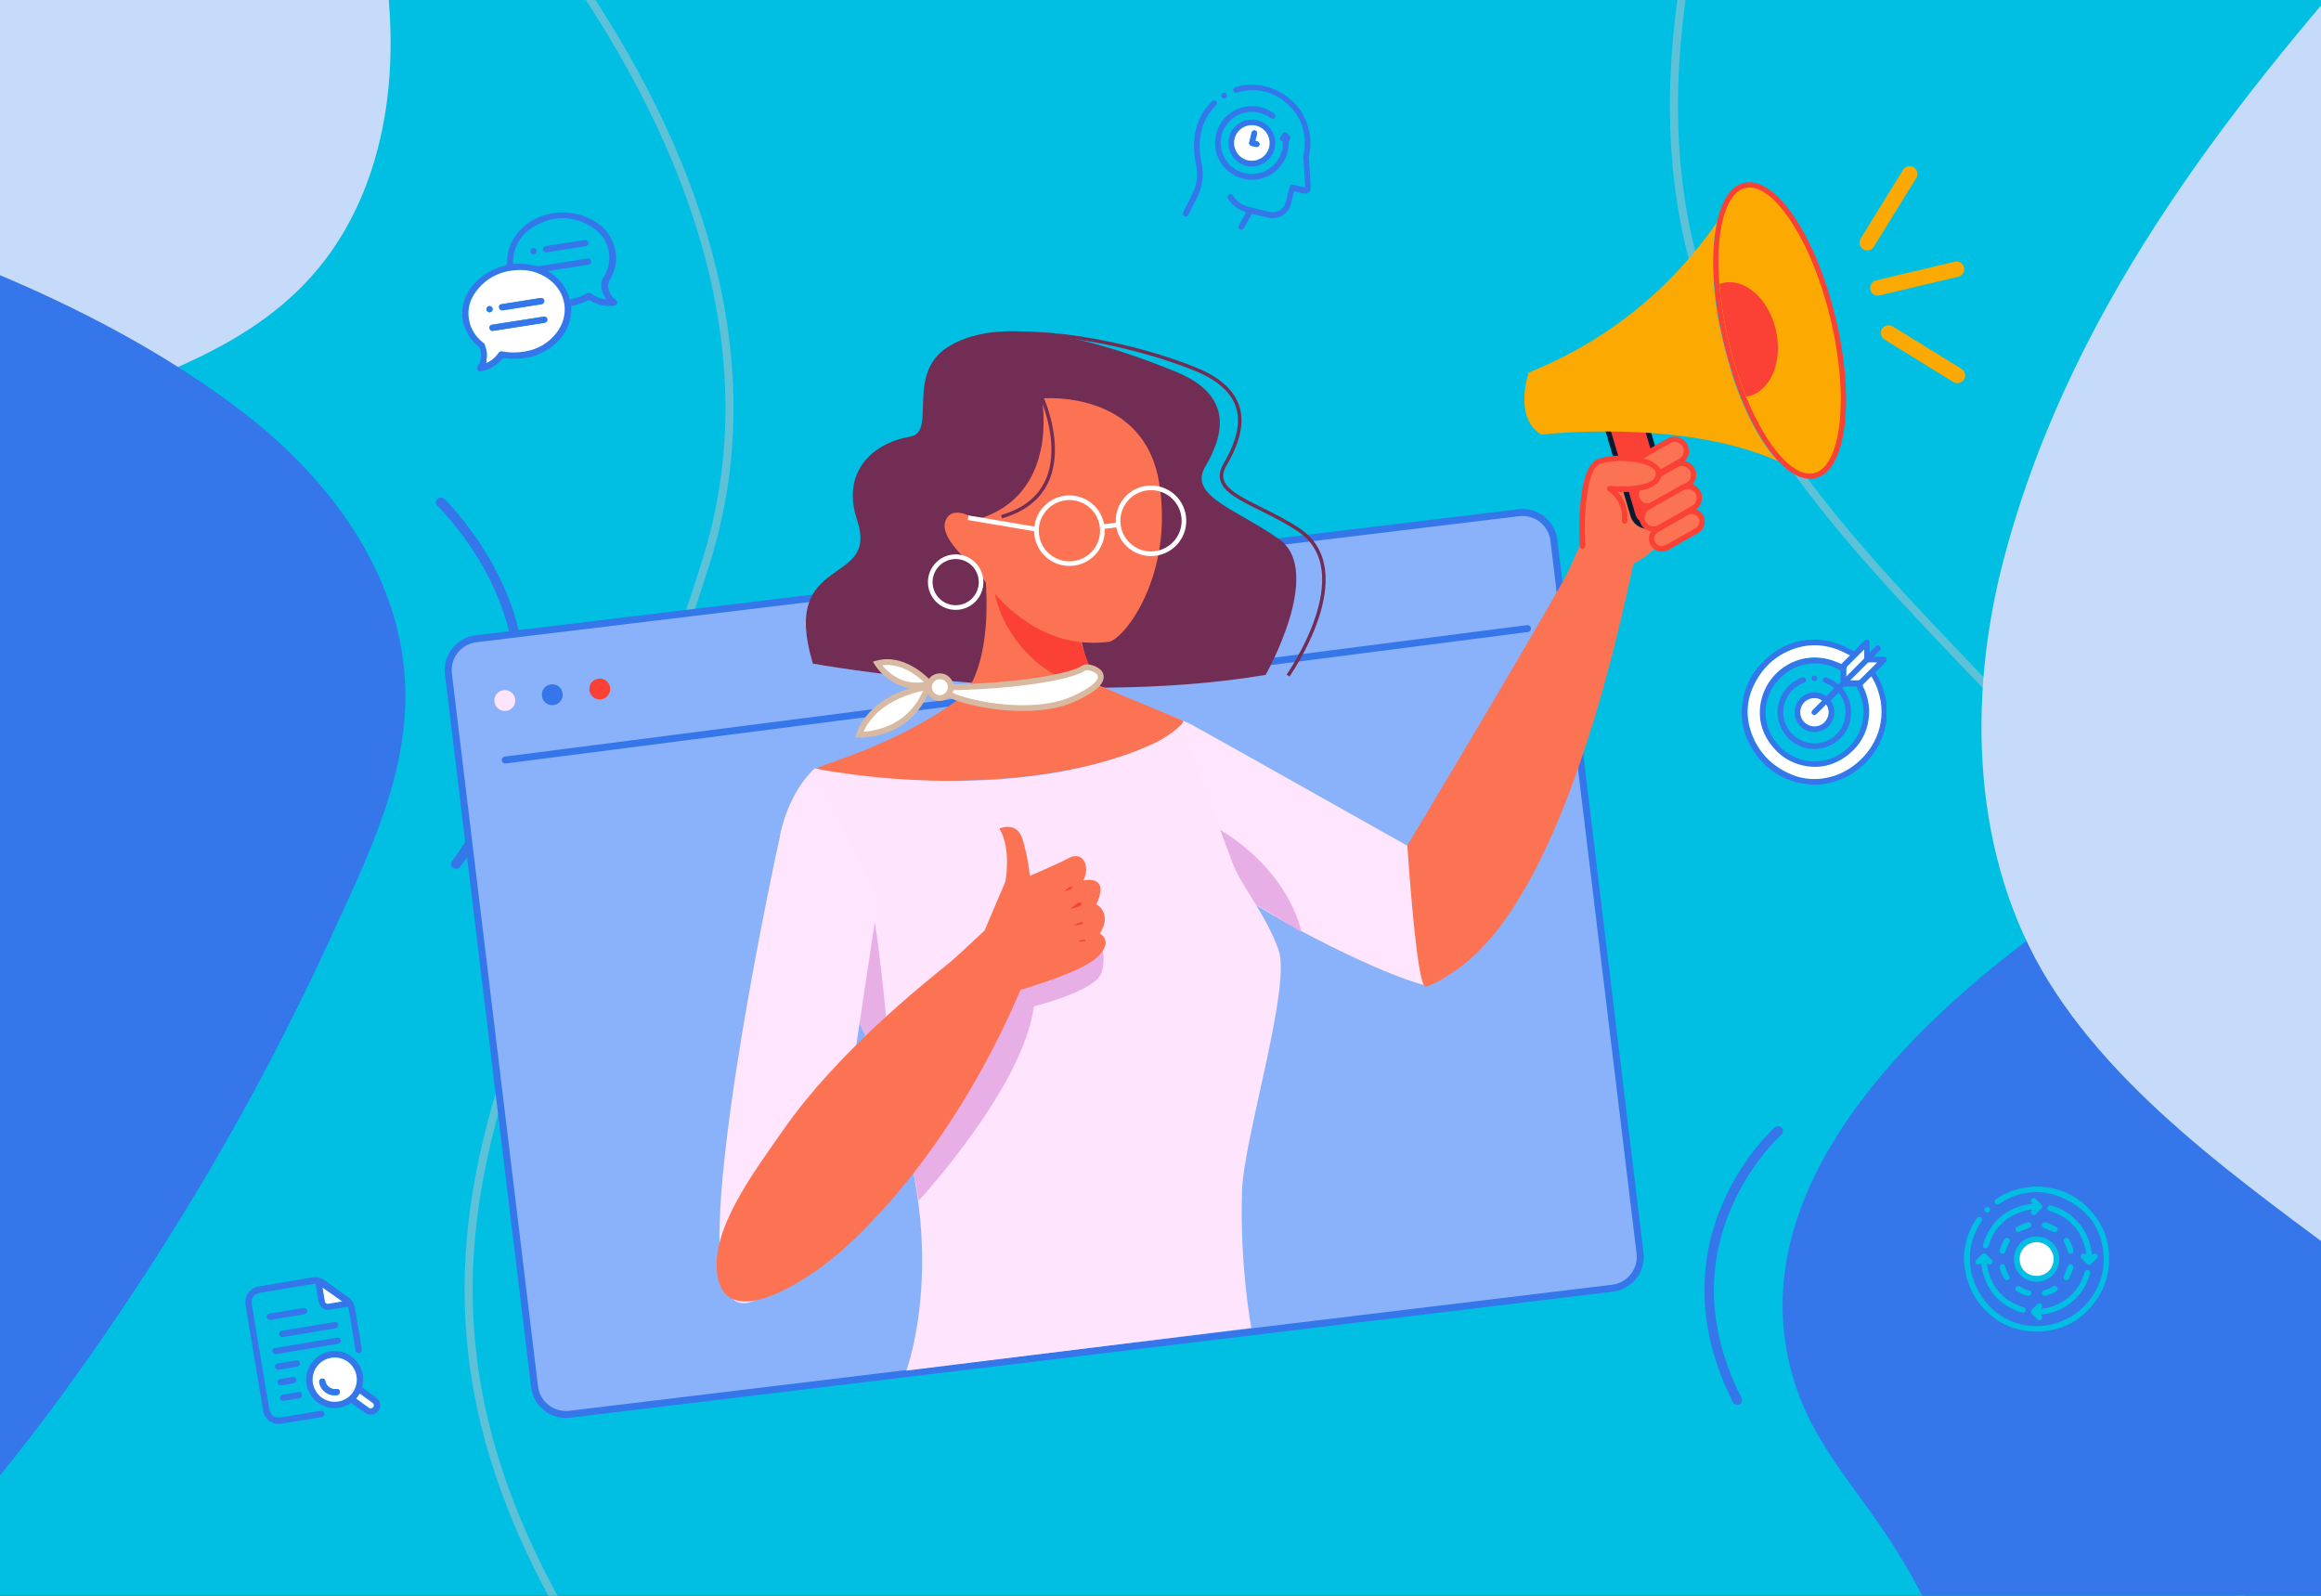 <svg version="1.1" id="Layer_1" xmlns="http://www.w3.org/2000/svg" xmlns:xlink="http://www.w3.org/1999/xlink" x="0" y="0" viewBox="0 0 2000 1375" style="enable-background:new 0 0 2000 1375" xml:space="preserve"><rect x="0" y="0" width="2000" height="1375" fill="#333333" stroke="none"/><style>.st1{fill:#00bfe2}.st2{fill:none;stroke:#5dc1d8;stroke-width:7;stroke-miterlimit:10}.st3{fill:#3576eb}.st4{fill:#c6dafa}.st7{fill:#fee4fd}.st8{fill:#fb4136}.st9{fill:#ffe5fd}.st10{fill:#fc7353}.st11{fill:#e8afe7}.st13,.st14,.st15{fill:none;stroke:#722d54;stroke-width:3;stroke-miterlimit:10}.st14,.st15{stroke:#fff;stroke-width:4}.st15{fill:#fff;stroke:#d8baa3;stroke-width:5;stroke-linecap:round}.st16{fill:#fcaa02}.st19{fill:#fff}</style><defs><path id="SVGID_1_" d="M0 0h2000v1375H0z"/></defs><clipPath id="SVGID_00000090990148419202723940000002312504967604509591_"><use xlink:href="#SVGID_1_" style="overflow:visible"/></clipPath><g style="clip-path:url(#SVGID_00000090990148419202723940000002312504967604509591_)"><path class="st1" d="M-19.6-38.5h2040.5v1452.3H-19.6z"/><path class="st2" d="M272.5-267.2s453.4 367.7 337 747.6S254.1 1071.7 536 1470M1829.9 1606.3s297.1-502.5 55.7-818.1-539-430.6-413.4-902.1"/><path class="st3" d="M1498.9 1210.1c-2.1 1-4.6.2-5.6-1.8-16.3-32.3-24.6-64.8-24.6-96.7 0-25.6 5.3-50.7 15.7-74.8 17.7-41 43.9-64.4 45-65.3 1.7-1.5 4.3-1.4 5.9.4 1.5 1.7 1.4 4.3-.4 5.9-.3.3-26.1 23.4-43 62.7-22.7 52.6-19.7 107.8 8.8 164.2 1.1 1.9.2 4.4-1.8 5.4zM390.9 748.1c-.2-.1-.5-.3-.7-.4-1.8-1.4-2-4.1-.6-5.8.5-.6 48.6-60.7 53.7-148.7 2.7-45.7-15.5-86.1-31.2-111.8-17.1-28-34.9-45.3-35.1-45.5-1.7-1.6-1.7-4.2-.1-5.9 1.6-1.7 4.2-1.7 5.9-.1.8.7 18.8 18.2 36.4 47.2 16.3 26.8 35.2 68.8 32.4 116.7-2.8 47.5-17.7 86.6-29.7 111.1-13.1 26.6-25.3 41.8-25.8 42.4-1.3 1.4-3.5 1.7-5.2.8z"/><path class="st3" d="M1721.4 1518.5c-10.9-11.6-19.6-26.2-25.4-45.7-16.6-55.6-41.9-108.6-74.6-156.4-24.9-36.4-54.5-70.6-70.3-111.8-71.1-185.1 125.4-352.4 260.7-439.5 343.5-221.2 506-219.1 506-219.1l-100.2 1209.7c-75.9-34.8-151.8-69.7-227.7-104.5-56-25.7-112-51.4-168.1-77.1-38.8-17.9-75.3-28.8-100.4-55.6z"/><path class="st4" d="M1871.1 173.3c-63 93.9-114.2 194.6-144 306.7-32.4 121.8-28.2 258.6 38.2 365.8 67.4 108.8 189.5 188.1 289.6 264.7 5.7 4.4 108.4 68.6 108 72.7l124.2-1498.9c-137.1 159.4-297.4 312.2-416 489zM44.9-653.8c-2.2 3.8 34.2 50.3 37 54.6 31.1 47.6 60.4 96.4 88 146.2 72 130.1 140.3 275.4 161.8 423.9 10.8 74.3 5 153.1-30.1 219.4-49.8 94-141.3 124.8-234.6 160-102.6 38.7-208 70-315.1 93.3-113 24.6-230.1 43.2-346.1 43.5h-6.2c-.1-.2 645.3-1140.9 645.3-1140.9z"/><path class="st3" d="M-436.9 110c1.2 4.3 59.7 11.8 64.6 12.8 55.6 12 110.8 26.1 165.4 42.2 142.6 41.9 293.4 97.2 413 187.7C266 398.1 317.3 458.1 339 530c30.7 101.9-12.8 188.1-54.4 278.7-45.8 99.6-98.8 196-158.6 287.8-63.2 97-133.4 192.5-215.7 274.3-1.5 1.5-2.9 2.9-4.4 4.3 0 0-342.8-1265-342.8-1265.1z"/><path d="m1389.4 1110-898.5 108.6c-14.9 1.8-28.5-8.8-30.3-23.8l-74.2-614.1c-1.8-14.9 8.8-28.5 23.8-30.3l898.5-108.6c14.9-1.8 28.5 8.8 30.3 23.8l74.2 614.1c1.8 14.9-8.8 28.5-23.8 30.3z" style="fill:#8ab2fb;stroke:#3576eb;stroke-width:6;stroke-miterlimit:10"/><path style="fill:none;stroke:#3576eb;stroke-width:6;stroke-linecap:round;stroke-miterlimit:10" d="m435.4 654.9 880.8-113.3"/><circle class="st7" cx="435" cy="603.6" r="9"/><circle class="st3" cx="475.9" cy="598.6" r="9"/><circle class="st8" cx="516.8" cy="593.7" r="9"/><path class="st9" d="M1213.7 729.3s-173.9-97.9-186.2-104.5c-11.4-6.1-48.1-19-48.1-19s38.7 127.2 78.1 157.2c39.3 30 137 78.8 172.6 86.4l-16.4-120.1z"/><path class="st10" d="M1212.7 728.5s144.4-240.8 146.2-251c1.8-10.1 54.4-9.6 50 2.9-4.4 12.4-52.7 287.7-155 356 0 0-17.7 12.7-25.5 13.6-7.8 1-15.7-121.5-15.7-121.5z"/><path class="st11" d="M1121.4 803.1s-9.9-59.4-87.1-97.5l17.4 55.3 69.7 42.2z"/><g id="HAIR_00000170266450506886989770000011726012604758049165_"><path d="M738.6 448.3c-15-45.1 18-67.7 45.5-72 23.8-3.7-4.5-53.8 32.8-77.4 50.6-31.9 143.9 0 196.3 21.4s39.7 57.3 25.1 82.3 29.3 37.1 64.2 62.2c38.6 27.8-11.9 116.7-11.9 116.7-174.2 29.6-390.1-9.7-390.1-9.7-29.3-96 57.5-65.4 38.1-123.5z" style="fill:#722d54"/><path class="st13" d="M833.7 293.7c51.3-17.2 144.3 3.1 196.7 24.5 52.3 21.4 39.7 57.3 25.1 82.3-14.6 25.1 27.6 32.2 63.4 55.9 54.1 35.9-9 125.7-9 125.7"/></g><g id="NECK_00000148620964700011582580000017134050803022196908_"><path class="st10" d="M924.8 502.4c4.8 63.7 20 87.2 20 87.2s28.6 12.5 64.3 27c5.2 2.1 7.1 3 10.4 4.5.6.3-.3 2.4-4.7 6.2-21.6 18.8-61.1 30.3-101.3 37.4-70.6 12.6-154.3 8.9-212.8-.2-3-.5 10.4-5.7 20.5-9.2 75.7-26.3 110.9-57.8 110.9-57.8 30.1-44.1 13.4-128.9 13.4-128.9l79.3 33.8z"/><path class="st8" d="M929.9 544.5c1 15.1 11.7 32.7 15.5 47.3-40-.4-80.7-39-88.6-82.3l73.1 35z"/></g><path id="HEAD-2_00000015331716133664510420000004276287308255416478_" class="st10" d="M814.6 449.1c5.7-15.8 26.7-1.3 26.7-1.3 72.8-20.8 56.4-104.5 56.4-104.5s87.5-8.3 101 72-30.4 136.2-43.5 137.8c-74.5 9-113.5-63.1-113.5-63.1s-32.8-25.1-27.1-40.9z"/><path id="HAIR-2" class="st13" d="M863 445.2c72.8-20.8 34.4-103.4 34.4-103.4"/><circle id="EARRING" class="st14" cx="823.5" cy="501.6" r="21.9"/><g id="SCARF"><path class="st15" d="M934.3 575.4c3.6-2.7 35.3 6.8-9.4 26.9-33.9 15.3-89.2 5-106.5-3.8-1.1-.6 1-6.2 2.3-6.3 52.9-.9 102.1-8.6 113.6-16.8zM756 571.6c24.4-6.5 45 17.5 45 17.5-29.5 8.1-45-17.5-45-17.5zM740.3 633c13.2-35.6 59.1-41 59.1-41-15.8 43.2-59.1 41-59.1 41z"/><circle class="st15" cx="809.9" cy="592.1" r="9.4"/></g><g id="GLASSES_00000038405887506182305820000016912050585444384691_"><circle transform="rotate(-6.892 991.357 448.64)" class="st14" cx="991.8" cy="448.8" r="28.4"/><circle transform="rotate(-6.892 921.17 457.12)" class="st14" cx="921.5" cy="457.3" r="28.4"/><path class="st14" d="m963.6 452.2-13.9 1.7M892.8 456l-58.6-9.9"/></g><path class="st7" d="M702 662.1s191.2 40.2 317.6-34.6c0 0 24 67.2 42.8 116.9 7.4 19.5 28.1 42.7 39.3 74 11.2 31.4-29.7 161.4-31.4 207-2.3 63.6 7.9 118.8 7.9 118.8L781 1181s45-120-28.7-274.9c0 0-82.5-175-79.7-188.1 8.1-37.9 29.4-55.9 29.4-55.9z"/><path class="st11" d="M768.1 924.6s-10-117.2-16.9-142.5l-25.3 69.7s32.2 63.7 39.8 87.4l2.4-14.6zM791.6 1034.6s90.1-97.3 99.3-167.5c0 0 54.4-13.3 58.5-29.6 5.1-20.4-3.6-24-3.6-24l-87.3 22.2-78.1 153.2c-.1 0 6 11 11.2 45.7z"/><path class="st9" d="M704 665.8s-24.3 20.8-31.4 52.4c-7.1 31.6-65.3 305.6-50.2 381.1s93.7-54 93.7-54l40.5-269.6L704 665.8z"/><path class="st10" d="M882.7 844.9s-26.5-45.7-58.9-19.9c-33.3 26.5-103.1 83.4-148 147.4-27.4 39.1-62.6 86.1-57.9 124.7s44.6 26.3 86.3-2.8c41.6-29 122.6-113.5 178.5-249.4z"/><path class="st10" d="m818.5 829.6 29.9-27.8 17.9-42.1s5.6-27.7-5.1-45.8c0 0 15-6.8 19.9 9.1 4.9 15.9 6.3 31.7 6.3 31.7s23.1-9.8 34.1-15.6c11.1-5.8 18.5 6.7 12 19.6 0 0 23.4-6 11.3 20.5 0 0 14.2 7.6 2.9 25.2 0 0 12.5 6.1-1.9 20.1-14.3 14-70.4 29.5-70.4 29.5s-1.5 5.7-8.5 8.3c-6.9 2.6-24.8-13.4-24.8-13.4l-23.6-19.3z"/><path class="st8" d="M917 767.9s6.1-5.4 6.8-3.5c.8 1.9-6.8 3.5-6.8 3.5zM922.7 782.8s7.8-7.5 9.1-4.5c1.3 3.1-9.1 4.5-9.1 4.5zM925.1 797.4s7.7-4.4 8.1-2.3c.5 2-8.1 2.3-8.1 2.3zM929.2 811.1s5.9-2.6 6.1-1c.2 1.6-6.1 1-6.1 1z"/><g><path class="st10" d="M1385.7 401.8c2.6 3.2 36.5-1.1 47.5 29.9s-11.6 46.9-25.8 54L1358 606.5l-46.9-24.2 58.6-130.8 16-49.7z"/><ellipse transform="rotate(-13.615 1533.46 284.813)" class="st16" cx="1533.6" cy="284.8" rx="47.2" ry="128.6"/><path d="M1530.4 285c6 27-4.8 52.3-24 56.6-.5.1-1.1.2-1.6.3 5.9 14.4 12.5 27.3 19.7 38 13.6 20.4 27.8 30.5 38.9 27.8 11.1-2.7 19.1-18.2 21.9-42.6 2.9-25.5.1-57.7-7.9-90.9-8-33.1-20.3-63.1-34.5-84.4-11.6-17.4-23.7-27.4-33.9-28.2-1.7-.1-3.4 0-5 .4-11.1 2.7-19.1 18.2-21.9 42.6-1.4 12.1-1.5 25.7-.3 40.2 1-.4 2-.7 3.1-.9 19.1-4.3 39.5 14.1 45.5 41.1z" style="fill:none"/><path class="st8" d="M1489.9 295.4c4 16.5 9 32.2 14.9 46.4.5-.1 1.1-.2 1.6-.3 19.2-4.3 30-29.6 24-56.6s-26.4-45.4-45.6-41.1c-1.1.2-2.1.5-3.1.9 1.2 16.1 4 33.3 8.2 50.7z"/><path class="st8" d="M1520.7 382.3c-14.5-21.7-27-52.2-35.2-85.9-8.1-33.6-11-66.5-8-92.4 3.1-26.7 12-43.2 25.2-46.4 13.2-3.2 28.7 7.3 43.7 29.7 14.5 21.7 27 52.2 35.2 85.9l-2.2.5 2.2-.5c8.1 33.6 11 66.5 8 92.4-3.1 26.7-12 43.2-25.2 46.4-2.1.5-4.3.7-6.5.5-11.7-.9-24.6-11.4-37.2-30.2zM1503.8 162c-11.1 2.7-19.1 18.2-21.9 42.6-2.9 25.5-.1 57.7 7.9 90.9 8 33.1 20.3 63.1 34.5 84.4 13.6 20.4 27.8 30.5 38.9 27.8 11.1-2.7 19.1-18.2 21.9-42.6 2.9-25.5.1-57.7-7.9-90.9-8-33.1-20.3-63.1-34.5-84.4-11.6-17.4-23.7-27.4-33.9-28.2-1.7-.1-3.4 0-5 .4z"/><path class="st16" d="M1611.7 249.6c.8 3.6 4.5 5.8 8 4.9l67.8-16.1c3.6-.8 5.8-4.5 4.9-8-.8-3.6-4.5-5.8-8-4.9l-67.8 16.1c-3.5.8-5.7 4.4-4.9 8zM1605.5 214.8c3.1 1.9 7.2.9 9.2-2.2l36.6-59.3c1.9-3.1.9-7.2-2.2-9.2-3.1-1.9-7.2-.9-9.2 2.2l-36.6 59.3c-1.9 3.2-.9 7.3 2.2 9.2zM1621.7 283.4c1.9-3.1 6.1-4.1 9.2-2.2l59.3 36.6c3.1 1.9 4.1 6.1 2.2 9.2-1.9 3.1-6.1 4.1-9.2 2.2l-59.3-36.6c-3.1-2-4.1-6.1-2.2-9.2z"/><path class="st8" d="m1429.3 451-5.6 1.7c-7.1 2.1-14.7-2-16.8-9.1l-21.8-74.2c-2.1-7.1 2-14.7 9.1-16.8l5.6-1.7c7.1-2.1 14.7 2 16.8 9.1l21.8 74.2c2.2 7.2-1.9 14.7-9.1 16.8z"/><path d="M1412.3 453.7c-3.6-2-6.2-5.2-7.3-9l-22.1-75.2c-1.1-3.9-.7-8 1.3-11.6 1.9-3.6 5.2-6.2 9-7.3l6.6-2c8-2.4 16.5 2.3 18.9 10.3l22.1 75.2c1.1 3.9.7 8-1.3 11.6-1.9 3.6-5.2 6.2-9 7.3l-6.6 2c-1.8.5-3.7.7-5.5.6-2.2-.2-4.2-.8-6.1-1.9zm16.9-5c2.7-.8 5-2.6 6.4-5.2 1.4-2.5 1.7-5.4.9-8.2l-22.1-75.2c-1.7-5.7-7.7-8.9-13.3-7.3l-6.6 2c-2.7.8-5 2.6-6.4 5.2-1.4 2.5-1.7 5.4-.9 8.2l22.1 75.2c.8 2.7 2.6 5 5.2 6.4 2.5 1.4 5.4 1.7 8.2.9l6.5-2z" style="fill:#0a1a33"/><path class="st16" d="M1532 397.3c-83.6-37.2-203.9-22.8-203.9-22.8-24.4-14.9-10.8-53.5-10.8-53.5 91.3-36.7 140.7-98.1 162.3-129.7-5.9 25.5-4.4 64.1 5.6 105.7 10.8 44.3 28.6 81.2 46.8 100.3z"/><g><path class="st10" d="m1454.2 418.1-29.4 16.7c-4.8 2.7-11 1-13.7-3.8-2.7-4.8-1-11 3.8-13.7l29.4-16.7c4.8-2.7 11-1 13.7 3.8 2.8 4.8 1.1 10.9-3.8 13.7z"/><path class="st8" d="M1409.1 432.2c-3.4-5.9-1.3-13.5 4.6-16.9l29.4-16.7c5.9-3.4 13.5-1.3 16.9 4.6 3.4 5.9 1.3 13.5-4.6 16.9l-29.4 16.7c-2.2 1.3-4.7 1.8-7.1 1.6-4-.3-7.7-2.5-9.8-6.2zm36.4-29.6-29.4 16.7c-3.7 2.1-5 6.8-2.9 10.5 1 1.8 2.7 3.1 4.7 3.6 2 .6 4.1.3 5.9-.7l29.4-16.7c3.7-2.1 5-6.8 2.9-10.5-1.3-2.3-3.6-3.7-6.1-3.9-1.6-.1-3.1.2-4.5 1z"/></g><g><path class="st10" d="m1448.1 397.4-29.4 16.7c-4.8 2.7-11 1-13.7-3.8-2.7-4.8-1-11 3.8-13.7l29.4-16.7c4.8-2.7 11-1 13.7 3.8 2.7 4.8 1 11-3.8 13.7z"/><path class="st8" d="M1402.9 411.5c-3.4-5.9-1.3-13.5 4.6-16.9l29.4-16.7c5.9-3.4 13.5-1.3 16.9 4.6 1.6 2.9 2 6.2 1.2 9.4-.9 3.2-2.9 5.8-5.8 7.5l-29.4 16.7c-2.2 1.3-4.7 1.8-7.1 1.6-4-.3-7.7-2.5-9.8-6.2zm36.4-29.6-29.4 16.7c-3.7 2.1-5 6.8-2.9 10.5s6.8 5 10.5 2.9l29.4-16.7c1.8-1 3.1-2.7 3.6-4.7s.3-4.1-.7-5.9c-1.3-2.3-3.6-3.7-6.1-3.9-1.5 0-3 .4-4.4 1.1z"/></g><g><path class="st10" d="m1459.3 437.8-29.4 16.7c-4.8 2.7-11 1-13.7-3.8-2.7-4.8-1-11 3.8-13.7l29.4-16.7c4.8-2.7 11-1 13.7 3.8 2.7 4.8 1 11-3.8 13.7z"/><path class="st8" d="M1414.1 451.9c-1.6-2.9-2-6.2-1.2-9.4.9-3.2 2.9-5.8 5.8-7.5l29.4-16.7c5.9-3.4 13.5-1.3 16.9 4.6 3.4 5.9 1.3 13.5-4.6 16.9l-29.4 16.7c-2.2 1.3-4.7 1.8-7.1 1.6-3.9-.3-7.7-2.5-9.8-6.2zm44-16.1c3.7-2.1 5-6.8 2.9-10.5s-6.8-5-10.5-2.9l-29.4 16.7c-1.8 1-3.1 2.7-3.6 4.7s-.3 4.1.7 5.9c1 1.8 2.7 3.1 4.7 3.6 2 .6 4.1.3 5.9-.7l29.3-16.8z"/></g><g><path class="st10" d="m1462.3 457.1-25.9 14.7c-4.2 2.4-9.7.9-12.1-3.3-2.4-4.2-.9-9.7 3.3-12.1l25.9-14.7c4.2-2.4 9.7-.9 12.1 3.3 2.4 4.3.9 9.7-3.3 12.1z"/><path class="st8" d="M1422.3 469.7c-1.5-2.6-1.8-5.6-1-8.5.8-2.9 2.7-5.3 5.2-6.7l25.9-14.7c2.6-1.5 5.6-1.8 8.5-1 2.9.8 5.3 2.7 6.7 5.2 1.5 2.6 1.8 5.6 1 8.5-.8 2.9-2.7 5.3-5.2 6.7l-25.9 14.7c-2 1.1-4.3 1.6-6.4 1.4-3.5-.3-6.9-2.3-8.8-5.6zm38.8-14.6c1.5-.9 2.6-2.3 3.1-3.9.5-1.7.2-3.4-.6-5-.9-1.5-2.3-2.6-3.9-3.1-1.7-.5-3.4-.2-5 .6l-25.9 14.7c-1.5.9-2.6 2.3-3.1 3.9-.5 1.7-.2 3.4.6 5 1.8 3.1 5.8 4.2 8.9 2.4l25.9-14.6z"/></g><g><path class="st10" d="M1398.1 448.8c1.7-18.5-12.9-27.4-12.9-27.4s37 3.4 41.3-10.8c4.4-14.2-32.7-18.7-50.4-12.4-17.7 6.2-13.8 72.3-13.8 72.3"/></g><path class="st8" d="M1363.4 472.9h.3c1.3-.1 2.3-1.2 2.2-2.5-1.3-25.2 1.1-66.6 13-70.7 14.1-4.8 39.2-2.3 46.3 4.7 1.7 1.7 2.2 3.4 1.6 5.4-2 6.1-12.3 8.3-20.6 9-9.6.8-18.7-.1-18.8-.1-1.1-.1-2.1.5-2.5 1.6-.4 1 .1 2.2 1 2.8.5.3 13.4 8.7 11.7 25.6-.1 1.3.8 2.4 2.1 2.6 1.3.1 2.4-.8 2.5-2.1 1.2-12.2-4-20.6-8.4-25.3 3.5.1 8.1.1 12.7-.3 14.2-1.2 22.5-5.3 24.7-12.3 1.2-3.7.2-7.2-2.8-10.2-9.1-8.9-36.5-10.8-51.1-5.7-19.1 6.6-16.5 68.4-16.1 75.4.2 1.1 1.1 2 2.2 2.1z"/></g><g><path class="st1" d="M1757.6 1022.4c2.5.3 5.1.5 7.6.9 14.2 2.3 26.2 8.7 35.9 19.4 8.7 9.5 14.3 20.5 15.8 33.3 2.6 22.3-4.6 41.2-21.3 56.3-9.2 8.4-20.3 13.1-32.7 14.6-34.5 4.2-61.3-18.4-68.5-47.2-.9-3.5-1.2-7-1.8-10.6 0-.3-.1-.5-.2-.8v-7.8c.3-2.2.6-4.5 1-6.7 1.5-8.7 4.9-16.7 9.9-23.9 1-1.4 2.4-1.8 3.6-1 1.2.8 1.5 2.3.5 3.7-4.5 6.4-7.5 13.5-9 21.2-2.6 13.9-.2 27 6.7 39.2 7.6 13.4 18.6 22.8 33.5 27.3 22.3 6.7 47.2-1.2 61.6-19.6 9.4-12 13.6-25.6 12.3-40.7-2-22.7-14.2-38.4-34.6-47.6-16.6-7.5-33.3-7-49.6 1.5-1.9 1-3.6 2.2-5.4 3.3-1.5 1-2.9.8-3.8-.4-.8-1.2-.5-2.6 1-3.6 9.3-6.4 19.6-9.8 30.8-10.5.4 0 .9-.1 1.3-.2 1.6-.1 3.5-.1 5.4-.1z"/><path class="st1" d="M1754.9 1065.5c11.1 0 19.5 8.5 19.5 19.6 0 10.6-8.8 19.4-19.5 19.4s-19.6-8.8-19.5-19.4c0-11.2 8.5-19.6 19.5-19.6zm0 33.9c8.4 0 14.7-6.3 14.7-14.7 0-7.9-6.6-14.5-14.6-14.5s-14.7 6.5-14.7 14.4c-.1 8.5 6.2 14.8 14.6 14.8zM1751.5 1037.2c-.4-.5-.7-.8-.9-1.1-.8-1-.7-2.2.2-3.1.9-.9 2.2-1.2 3.1-.3 1.9 1.8 3.8 3.6 5.5 5.5.8.9.6 2.1-.3 3.1-1.5 1.6-3.1 3.1-4.7 4.7-1.2 1.1-2.4 1.2-3.5.3-1.1-.9-1.2-2.1-.2-3.5.1-.1.2-.2.5-.7-2.2.4-4 .5-5.8 1-16.1 4.2-26.8 14.2-31.8 30.1-.5 1.7-1.4 2.6-2.7 2.5-1.7-.1-2.8-1.7-2.1-3.5 1.3-3.5 2.5-7.2 4.3-10.4 8-14.1 20.2-22.1 36.3-24.3.6-.2 1.2-.3 2.1-.3zM1707.2 1088.4c-.4.4-.7.6-1 .8-1.1.8-2.3.7-3.2-.2-.9-.9-1.1-2.2-.2-3.2 1.7-1.8 3.4-3.6 5.3-5.3 1-.9 2.3-.8 3.4.3 1.5 1.5 3.1 3 4.6 4.6 1.1 1.1 1.1 2.5.2 3.5-.9 1-2.2 1.1-3.5.1-.1-.1-.2-.2-.7-.2.4 2.2.7 4.4 1.2 6.5 4.4 15.7 14.3 26 29.9 30.9.2 0 .3.1.5.1 1.5.5 2.3 1.7 1.9 3.1-.4 1.4-1.7 2.1-3.2 1.6-2.4-.8-4.8-1.5-7-2.5-15.6-7.4-24.8-19.7-27.7-36.6-.3-1.1-.4-2.2-.5-3.5zM1797.8 1080.8c-.5-2.5-.8-5-1.5-7.4-4.5-15-14.3-24.9-29.2-29.7-.3-.1-.7-.2-1.1-.3-1.4-.5-2-1.7-1.7-3 .4-1.4 1.6-2.1 3-1.7 6 1.6 11.5 4.2 16.4 8 11.1 8.6 17.3 19.9 18.8 33.9 0 .2.1.4.1.8.4-.3.7-.6 1-.8 1.1-.8 2.3-.7 3.2.2.9.9 1.1 2.2.2 3.2-1.7 1.8-3.4 3.6-5.2 5.3-1 .9-2.3.8-3.4-.3-1.5-1.5-3.1-3-4.6-4.6-1.1-1.1-1.2-2.5-.3-3.5.9-1 2.2-1.1 3.5-.2.1.1.3.2.4.3.2-.1.3-.1.4-.2zM1758.4 1132.7c.4.5.7.8 1 1.2.6 1 .5 2.2-.4 3-.9.8-2.1 1.1-3 .3-1.9-1.8-3.8-3.6-5.5-5.5-.9-.9-.6-2.2.3-3.2 1.5-1.6 3.1-3.1 4.7-4.7 1.1-1 2.4-1.1 3.4-.2 1.1.9 1.2 2.2.2 3.5-.1.2-.2.3-.4.6 3.9-.3 7.6-1.1 11.1-2.5 13.3-5.2 22.1-14.7 26.3-28.3.6-1.9 1.4-2.7 2.7-2.6 1.7.1 2.6 1.6 2.1 3.5-1.3 4.7-3.2 9.1-5.9 13.2-8.7 12.9-20.7 20.1-36.1 21.7-.1-.1-.2-.1-.5 0zM1786.6 1092.5c-.4 1.1-.8 2.7-1.4 4.2-.8 1.8-1.7 3.6-2.7 5.3-.7 1.2-2.2 1.4-3.3.7-1.1-.7-1.4-2-.8-3.2 1.2-2.8 2.3-5.6 3.5-8.4.5-1.2 1.6-1.9 2.8-1.7 1.2.3 2 1.4 1.9 3.1z"/><path class="st1" d="M1728.7 1103.1c-.3-.3-1.2-.6-1.6-1.3-1.9-2.9-3.1-6.1-3.9-9.4-.3-1.4.4-2.6 1.7-2.9 1.2-.3 2.6.3 2.9 1.6.8 3 2 5.8 3.5 8.5 1.1 1.6-.2 3.5-2.6 3.5zM1750.4 1055.6c-.1 1.2-.7 1.9-1.8 2.3-2.8 1.1-5.5 2.3-8.3 3.4-1.2.5-2.5.2-3.2-.8-.7-1.1-.5-2.6.7-3.3 3-1.9 6.3-3.3 9.7-4 1.6-.3 2.9.9 2.9 2.4zM1725.8 1080.3c-1.7 0-2.9-1.3-2.6-2.9.8-3.4 2.1-6.7 4-9.6.8-1.2 2.1-1.5 3.3-.9 1.2.7 1.5 2 .9 3.4-1.2 2.7-2.3 5.4-3.4 8.2-.4 1.2-1.2 1.8-2.2 1.8zM1773.2 1111c-.3.4-.6 1.2-1.3 1.6-2.9 1.9-6.1 3.2-9.5 3.9-1.3.3-2.5-.5-2.8-1.7-.3-1.3.3-2.6 1.5-2.9 3-.8 5.9-2.1 8.6-3.6 1.6-.8 3.5.5 3.5 2.7zM1739.4 1108.1c.1 0 .5.1.8.3 2.7 1.6 5.5 2.7 8.5 3.5 1.1.3 1.7 1.2 1.6 2.4-.1 1.5-1.4 2.6-2.9 2.2-3.4-.8-6.7-2.1-9.6-4-1.1-.7-1.4-1.8-1-2.9.4-.9 1.3-1.5 2.6-1.5zM1786.7 1077.8c0 1.3-.8 2.3-1.9 2.5-1.3.3-2.4-.3-2.8-1.6-.5-1.3-.8-2.7-1.3-3.9-.6-1.4-1.3-2.8-2-4.2-.8-1.5-.6-2.9.7-3.6 1.2-.8 2.6-.3 3.5 1.1 1.7 2.8 3 5.9 3.7 9.1 0 .2 0 .5.1.6zM1762.4 1053.2c.9.3 2.3.6 3.5 1.1 2 .9 4.1 1.8 6 2.9 1.3.7 1.6 2.2.8 3.4-.7 1.1-2 1.4-3.3.8-2.7-1.2-5.4-2.3-8.2-3.4-1.4-.5-2-1.6-1.7-2.9.3-1.2 1.3-2 2.9-1.9zM1714.9 1042.4c0 1.4-1.1 2.5-2.5 2.4-1.3 0-2.4-1.1-2.4-2.4 0-1.3 1.2-2.5 2.5-2.4 1.3 0 2.4 1.1 2.4 2.4z"/><path class="st19" d="M1754.9 1099.4c-8.4 0-14.7-6.4-14.6-14.7 0-7.9 6.7-14.4 14.7-14.4 8 0 14.6 6.6 14.6 14.5 0 8.3-6.3 14.6-14.7 14.6z"/></g><g><path class="st3" d="M271.9 1106c-.9.2-1.7.3-2.4.4-15.1 2.5-30.1 5-45.2 7.5-5.5.9-8.2 4.7-7.3 10.2 5 30 10 59.9 15 89.9.9 5.5 4.7 8.2 10.2 7.3 11-1.8 22-3.7 33-5.5.4-.1.8-.2 1.3-.2 1.6-.1 2.8.8 3 2.3.2 1.5-.6 2.7-2.2 3.1-.2.1-.4.1-.6.1-11.3 1.9-22.7 3.8-34 5.6-7 1.1-13.1-2.5-15.4-8.9-.3-.8-.5-1.7-.6-2.6-5-30.2-10.1-60.3-15.1-90.5-1.1-6.8 2.1-12.8 8.3-15.3 1.1-.5 2.4-.8 3.6-1 15.1-2.5 30.1-5 45.2-7.6 4.2-.7 8 .1 11.5 2.7 6.6 4.8 13.2 9.5 19.8 14.2 3.3 2.3 5.3 5.4 5.9 9.4 1.9 11.7 3.9 23.3 5.8 35 .1.5.1 1 .1 1.5-.2 1.1-1.2 2.1-2.4 2.2-1.3.1-2.5-.7-2.9-1.9-.1-.4-.2-.9-.3-1.4-1.9-11.3-3.8-22.6-5.6-33.9l-.3-1.5c-.1-.9-.5-1.2-1.5-1-4.6.8-9.3 1.6-14 2.3-5.6.9-9.4-1.8-10.4-7.4-.8-4.5-1.5-9.1-2.3-13.6 0-.2-.1-.7-.2-1.4zm22.9 15.4c-5.7-4-11.3-8-16.8-11.8.6 3.6 1.2 7.5 1.9 11.5.3 1.6 1.4 2.6 2.8 2.4 4.1-.7 8.2-1.5 12.1-2.1z"/><path class="st3" d="M284.4 1164.4c17.1-2.8 31.8 12.7 27.9 29.6-.3 1.2-.1 1.7.9 2.4 3.6 2.5 7.1 5.1 10.7 7.6 3.9 2.8 4.9 7.8 2.2 11.6s-7.6 4.5-11.6 1.7c-3.7-2.6-7.4-5.3-11.1-7.9-.6-.5-1.1-.5-1.8 0-13.7 8.7-31.6 2.2-36.6-13.3-4.2-12.8 3.4-27.1 16.2-30.8 1.1-.3 2.2-.6 3.2-.9zm22.8 21.3c-1.7-10.4-11.4-17.4-21.8-15.7-10.4 1.6-17.5 11.4-15.8 21.7 1.7 10.5 11.5 17.6 21.9 15.9 10.4-1.7 17.4-11.5 15.7-21.9zm-.2 19.4c3.6 2.6 7.4 5.4 11.1 8.1.3.2.8.3 1.2.4 1.2.1 2.3-.6 2.7-1.7.4-1.2.1-2.3-1-3.1-2.4-1.8-4.9-3.5-7.3-5.3-1.2-.9-2.4-1.8-3.5-2.6-1.2 1.5-2.3 2.9-3.2 4.2zM263.9 1157c8.8-1.5 17.5-2.9 26.3-4.4 1.9-.3 3.2.4 3.6 2 .3 1.4-.5 2.8-1.9 3.2-.3.1-.7.1-1 .2-17.5 2.9-34.9 5.8-52.4 8.7-2.1.3-3.4-.4-3.8-2-.3-1.5.5-2.7 1.9-3.1.6-.2 1.3-.2 1.9-.3 8.5-1.5 17-2.9 25.4-4.3zM266.4 1148.3c-7.2 1.2-14.3 2.4-21.5 3.6-.4.1-.8.2-1.3.2-1.6.1-2.8-.8-3-2.3-.2-1.5.6-2.7 2.2-3.1.4-.1.8-.1 1.1-.2 14.5-2.4 28.9-4.8 43.4-7.2.5-.1.9-.2 1.4-.2 1.5 0 2.6.8 2.8 2.2.2 1.4-.5 2.6-1.9 3.1-.4.1-.9.2-1.4.3-7.2 1.2-14.5 2.4-21.8 3.6zM247.7 1134.8c-4.7.8-9.5 1.6-14.2 2.4-1.8.3-3.1-.3-3.5-1.7-.5-1.5.2-2.9 1.6-3.4.4-.1.7-.2 1.1-.3 9.4-1.6 18.9-3.2 28.3-4.7 1.9-.3 3.2.3 3.6 1.7.5 1.8-.5 3.3-2.5 3.6-4 .7-8.1 1.3-12.1 2-.8.2-1.5.3-2.3.4zM248.2 1178.9c-2.6.4-5.1.9-7.7 1.3-2 .3-3.3-.5-3.5-2.2-.3-1.6.8-2.8 2.7-3.2 5.1-.9 10.1-1.7 15.2-2.5 1.9-.3 3.3.6 3.5 2.2.2 1.6-.8 2.8-2.6 3.1-2.5.4-5.1.9-7.6 1.3zM250.4 1200.6c2.1-.4 4.3-.7 6.4-1.1 1.9-.3 3.1.6 3.4 2.2.3 1.6-.7 2.8-2.6 3.2-4.2.7-8.5 1.4-12.7 2.1-1.8.3-3.2-.6-3.5-2.1-.3-1.6.6-2.9 2.5-3.2 2.2-.4 4.4-.7 6.5-1.1zM246.8 1187.4c1.6-.3 3.3-.6 4.9-.8 1.9-.3 3.3.5 3.6 2.1.3 1.6-.8 2.9-2.7 3.3-3.3.6-6.6 1.1-9.9 1.7-1.9.3-3.2-.6-3.5-2.2-.3-1.7.7-2.9 2.6-3.2 1.7-.4 3.3-.6 5-.9z"/><path class="st19" d="M294.8 1121.4c-3.9.7-8 1.4-12.1 2-1.4.2-2.5-.8-2.8-2.4-.7-3.9-1.3-7.9-1.9-11.5 5.5 3.9 11.2 7.9 16.8 11.9zM307.2 1185.7c1.7 10.4-5.3 20.2-15.7 21.9-10.4 1.7-20.2-5.4-21.9-15.9-1.6-10.3 5.5-20.1 15.8-21.7 10.5-1.7 20.1 5.3 21.8 15.7zm-32.1 5.8c1.6 7 7.8 11.5 15 10.7 1.8-.2 3-1.3 2.8-2.9-.1-1.7-1.4-2.8-3.2-2.5-4.2.7-8.6-2.3-9.3-6.6-.3-1.8-1.7-2.7-3.3-2.3-1.6.4-2.4 1.8-2 3.6zM307 1205.1c1-1.4 2-2.8 3.1-4.3 1.1.8 2.3 1.7 3.5 2.6 2.4 1.8 4.9 3.5 7.3 5.3 1.1.8 1.5 2 1 3.1-.4 1.1-1.5 1.8-2.7 1.7-.4 0-.9-.1-1.2-.4-3.7-2.6-7.4-5.3-11-8z"/><path class="st3" d="M275.1 1191.5c-.4-1.8.4-3.2 2-3.6 1.6-.4 3 .5 3.3 2.3.8 4.3 5.1 7.3 9.3 6.6 1.8-.3 3.1.8 3.2 2.5.1 1.6-1 2.8-2.8 2.9-7.2.8-13.4-3.7-15-10.7z"/></g><g><path class="st3" d="M398.2 272.6c.2-2.7.1-5.3.5-7.9 1.6-9.8 6.7-17.7 14-24.2 6.6-5.8 14.1-9.7 22.7-11.7 1.3-.3 1.6-.8 1.6-2.2-.3-9 2.5-17.1 7.9-24.3 7-9.3 16.3-15.1 27.5-17.8 12.5-3 25.8-1.4 37.3 4.6 8.6 4.5 15.1 11 18.6 20 4.2 10.9 3.2 21.6-2.6 31.6-2.4 4.2-1.9 7.7-.2 11.6 1 2.3 2.6 4.2 4.6 5.7 1.2.9 2 1.9 1.6 3.4-.4 1.5-1.6 1.9-3 2.1-7.2.8-13.9-.7-20.1-4.6-.4-.3-1.1-.4-1.5-.2-4.4 2.1-9 3.7-13.8 4.8-.3.1-.7.2-1 .3-.1 2.2 0 4.4-.2 6.5-1.3 11.8-7.1 21-16.3 28.2-9.4 7.4-20.4 10.6-32.3 10.7-3.1 0-6.1-.3-9.2-.6-.8-.1-1.2.3-1.7.8-4.7 5.6-10.7 9.1-17.9 10.5-1.4.3-2.5.1-3.3-1.2-.8-1.2-.4-2.3.3-3.4 3-4.5 3.7-9.3 2.1-14.4-.2-.7-.7-1.4-1.2-1.9-6.3-5.3-10.7-11.7-12.9-19.6-.1-.3-.2-.6-.4-.9l-1.1-5.9zm20.9 40.1c-.1 0 .1 0 .2-.1 4-1.9 7.3-4.6 9.9-8.3.8-1.2 1.9-1.9 3.3-1.6 5.1 1 10.2 1.2 15.4.7 12.5-1.2 23.1-6.2 31-16.1 12.2-15.2 9.3-35.7-6.6-47-8.4-6-17.9-8.3-28.2-7.5-13.8 1.1-25.2 6.9-33.7 17.9-5.6 7.3-8.1 15.6-6.4 24.8 1.5 8.1 5.7 14.5 12 19.6.6.5 1.4 1.1 1.6 1.8.8 2.4 1.6 4.8 1.8 7.2.4 2.8-.1 5.8-.3 8.6zM522.4 258c-.2-.4-.3-.6-.5-.8-2.4-3.6-3.7-7.6-3.8-11.9 0-2 .3-3.8 1.5-5.6 4.3-6.5 6.2-13.8 5.2-21.6-1.2-9.3-6-16.6-13.7-21.7-16.3-10.8-33.2-11.1-50.2-1.7-9.4 5.2-15.7 13.3-18.1 24-.6 2.8-.9 5.7-.6 8.6h1.4c6.2-.5 12.4.2 18.4 1.9.7.2 1.5.2 2.3.1 13.7-2.1 27.3-4.3 41-6.4.4-.1.9-.2 1.3-.2 1.4-.1 2.6.9 2.8 2.2.2 1.4-.6 2.7-2 3.1-.4.1-.9.2-1.3.2-10.7 1.7-21.5 3.4-32.2 5.1-.4.1-.9.1-1.7.3 9.6 5.9 16 13.8 18.7 24.5 5.1-1.1 9.9-2.6 14.3-5 1.9-1.1 3.3-1 5.1.3 3.4 2.7 7.5 4.1 12.1 4.6z"/><path class="st19" d="M419.1 312.7c.2-2.9.7-5.8.5-8.6-.2-2.4-1.1-4.8-1.8-7.2-.2-.7-1-1.3-1.6-1.8-6.3-5.1-10.6-11.5-12-19.6-1.7-9.2.8-17.5 6.4-24.8 8.5-11.1 19.9-16.8 33.7-17.9 10.2-.8 19.7 1.5 28.2 7.5 15.9 11.3 18.8 31.8 6.6 47-7.9 9.9-18.5 14.9-31 16.1-5.2.5-10.3.4-15.4-.7-1.5-.3-2.5.4-3.3 1.6-2.5 3.7-5.8 6.4-9.9 8.3-.3.1-.5.1-.4.1zm27.2-36.4-21.3 3.3c-.4.1-.9.1-1.3.2-1.3.4-2.1 1.6-1.9 2.9.2 1.3 1.3 2.4 2.7 2.4.4 0 .9-.1 1.3-.2 14.2-2.2 28.4-4.5 42.7-6.7.4-.1.8-.1 1.2-.2 1.4-.4 2.3-1.7 2-3.1-.2-1.3-1.4-2.3-2.8-2.2-.4 0-.8.1-1.2.2-7.2 1.2-14.3 2.3-21.4 3.4zm3.6-11.5c3-.5 6.1-1 9.1-1.4l7.8-1.2c1.6-.3 2.5-1.7 2.3-3.2-.3-1.4-1.6-2.3-3.1-2.2-.4 0-.8.1-1.2.2-10.4 1.6-20.7 3.3-31.1 4.9-.6.1-1.2.1-1.7.3-1.2.3-2 1.1-2 2.3.1.9.5 1.9 1.2 2.5.5.5 1.6.5 2.4.4 5.4-.9 10.9-1.8 16.3-2.6zm-25.4 1.2c-.2-1.4-1.6-2.5-3-2.3-1.5.2-2.6 1.6-2.3 3.1.2 1.4 1.6 2.5 3 2.3 1.5-.2 2.6-1.6 2.3-3.1z"/><path class="st3" d="m446.3 276.3 21.3-3.3c.4-.1.8-.1 1.2-.2 1.4-.1 2.6.9 2.8 2.2.2 1.4-.6 2.7-2 3.1-.4.1-.8.1-1.2.2-14.2 2.2-28.4 4.5-42.7 6.7-.4.1-.9.2-1.3.2-1.4 0-2.5-1-2.7-2.4-.2-1.3.6-2.5 1.9-2.9.4-.1.9-.2 1.3-.2 7.2-1.1 14.3-2.2 21.4-3.4zM449.9 264.8c-5.5.9-10.9 1.7-16.4 2.5-.8.1-1.9.1-2.4-.4-.7-.6-1.1-1.6-1.2-2.5-.1-1.2.8-2 2-2.3.6-.2 1.2-.2 1.7-.3 10.4-1.6 20.7-3.3 31.1-4.9.4-.1.8-.1 1.2-.2 1.6-.2 2.8.8 3.1 2.2.3 1.5-.7 2.9-2.3 3.2-2.6.5-5.2.8-7.8 1.2-2.9.5-5.9 1-9 1.5zM424.5 266c.2 1.5-.8 2.9-2.3 3.1-1.4.2-2.8-.8-3-2.3-.2-1.5.8-2.9 2.3-3.1 1.4-.2 2.8.9 3 2.3zM487.7 214.8c-5.5.9-11 1.7-16.5 2.6-2.4.4-4.1-1.5-3.3-3.5.4-1.2 1.4-1.7 2.6-1.9 9.4-1.5 18.8-2.9 28.2-4.4 1.6-.3 3.2-.5 4.8-.8 1.8-.3 3.2.6 3.5 2.2.3 1.6-.8 2.9-2.6 3.2-5.6.9-11.1 1.7-16.7 2.6zM460.1 219.1c-1.5.2-2.9-.9-3.1-2.4-.2-1.4.9-2.8 2.3-3 1.4-.2 2.8.8 3 2.3.3 1.5-.8 2.9-2.2 3.1z"/></g><g><path class="st3" d="M1094.3 75.5c1.8.8 3.7 1.4 5.5 2.3 18.1 8.8 27.9 23.4 29.3 43.5.3 4.1-.1 8.1-1 12.1-.2.8-.2 1.6-.2 2.4.5 8.4 1 16.9 1.5 25.3 0 .8 0 1.7-.3 2.5-.8 2.4-3.2 3.6-5.7 3.1-2.7-.6-5.4-1.3-8.3-2-.8 3.4-1.6 6.7-2.4 10-.4 1.4-.8 2.8-1.4 4.1-3.3 6.9-11 10.5-18.4 8.8-4.3-1-8.6-2-12.9-3.1-.9-.2-1.4 0-1.8.8l-6.3 11.1c-1 1.8-2.9 2.1-4.1.7-.9-1-.7-2.1-.1-3.2 1.9-3.3 3.7-6.6 5.6-9.9.2-.3.3-.6.6-1-1.3-.5-2.7-1-4-1.6-4.9-2.2-8.7-5.5-11.5-10-.9-1.5-.6-3.1.8-3.8 1.2-.6 2.5-.2 3.4 1.2 2.1 3.3 4.9 5.9 8.4 7.6 1.6.8 3.2 1.4 4.9 1.8 5.9 1.5 11.9 2.9 17.8 4.3 6.7 1.6 12.8-2.1 14.4-8.8l3-12.3c.5-2 1.5-2.6 3.5-2.2 3.3.8 6.6 1.6 10.1 2.4v-1.1c-.5-8.2-1.1-16.5-1.5-24.7-.1-2.4.5-4.7.8-7.1 1.7-16.3-3.6-29.9-16.1-40.4-12.1-10.2-26.2-12.7-41.4-8.7-.2.1-.4.1-.6.2-1.5.4-2.8-.3-3.2-1.6-.4-1.4.3-2.6 1.8-3.1 4-1.2 8.1-2.1 12.3-2.1 3.3 0 6.6.3 9.8.5h.8c2.3.9 4.6 1.4 6.9 2z"/><path class="st3" d="M1105 129.5c.2-2.3.4-4.5.5-6.8 0-.3-.4-.8-.7-1-1.8-.7-2.4-2.2-1.4-3.8.5-.9 1.1-1.9 1.7-2.8 1-1.4 2.6-1.6 3.9-.4.8.8 1.6 1.6 2.3 2.4 1.1 1.2.9 2.6-.3 3.8-.3.3-.5.9-.5 1.4.4 16.8-12.1 30.9-28.8 32.5-19.9 1.9-36.7-15.1-34.5-35 1.9-17.3 17.2-29.8 34.5-28.2 5.8.5 11.1 2.6 15.9 6 1.6 1.2 2 2.6 1 3.8-.9 1.2-2.3 1.3-4 .1-13.2-9.5-31.4-5.5-39.4 8.6-8 14.4-1.1 32.7 14.4 38.2 13.9 4.9 28.9-2 34.2-15.7.4-1.1.7-2.2 1-3.3.1.2.2.2.2.2z"/><path class="st3" d="M1098.3 128c-2.6 10.8-13.5 17.5-24.3 14.9-10.9-2.6-17.5-13.6-14.9-24.5 2.6-10.8 13.6-17.5 24.4-14.8 10.8 2.6 17.4 13.5 14.8 24.4zm-4.7-1.3c2-8.2-3.1-16.5-11.3-18.5-8.2-2-16.5 3.2-18.5 11.4-1.9 8.2 3.2 16.5 11.4 18.4 8.2 2 16.4-3.1 18.4-11.3zM1046.7 86.6c1.7.4 2.4 2.3 1.4 3.8-.3.4-.6.7-.9 1-7.9 8-12.2 17.7-13.2 28.9-.6 6.5-.2 12.9 1.2 19.2 2.5 11.4.9 22.3-4.6 32.6-2.3 4.2-4.4 8.5-6.6 12.8-1 1.9-3.2 2.3-4.3.7-.7-1-.5-2 0-3 2.6-5.1 5.3-10.2 7.8-15.3 4-8.2 5-16.9 3.1-25.8-1.6-7.3-2.2-14.6-1.4-22 1.2-12.3 6-23 14.8-31.8.7-.9 1.5-1.4 2.7-1.1zM1057.2 82.9c-.3 1.3-1.6 2.1-2.9 1.8-1.3-.3-2.2-1.7-1.8-3 .3-1.3 1.7-2 3-1.7 1.3.3 2 1.5 1.7 2.9z"/><path class="st19" d="M1093.6 126.7c-1.9 8.2-10.2 13.3-18.4 11.4-8.2-1.9-13.3-10.3-11.4-18.4 2-8.3 10.3-13.4 18.5-11.4s13.2 10.2 11.3 18.4zm-11.9-5.3c.2-.6.3-1.1.4-1.6.4-1.5.8-3 1.1-4.5.3-1.5-.5-2.7-1.8-3-1.3-.3-2.5.5-2.9 2-.7 2.7-1.3 5.5-2 8.2-.3 1.4.2 2.6 1.4 3 1.6.5 3.1.9 4.7 1.1 1.3.2 2.4-.7 2.7-2 .2-1.2-.4-2.4-1.7-2.8-.6-.1-1.2-.2-1.9-.4z"/><path class="st3" d="M1081.7 121.4c.8.2 1.4.3 1.9.5 1.2.4 1.9 1.5 1.7 2.8-.3 1.3-1.4 2.2-2.7 2-1.6-.3-3.2-.7-4.7-1.1-1.2-.4-1.8-1.6-1.4-3 .6-2.7 1.3-5.5 2-8.2.4-1.5 1.6-2.3 2.9-2 1.3.3 2.1 1.5 1.8 3-.3 1.5-.7 3-1.1 4.5-.2.4-.3.9-.4 1.5z"/></g><g><path class="st3" d="M1625.6 566.8v2.9c-3.2 3.2-6.4 6.5-9.6 9.8.1.1.2.4.3.6 3.8 6 6.4 12.4 8 19.2.5 2.2.9 4.4 1.3 6.7v15.1c-.2 1.1-.4 2.1-.6 3.2-2.2 11.8-7.4 22.1-15.5 30.9-9.7 10.6-21.5 17.4-35.8 20-2.2.4-4.4.6-6.6.9h-7.3c-.4-.1-.7-.1-1.1-.2-3.6-.6-7.3-1-10.9-1.9-17.5-4.9-30.6-15.5-39.4-31.3-6.9-12.4-9.1-25.8-6.5-39.8 2.8-14.9 10.3-27.2 21.8-37 11.3-9.5 24.5-14.7 39.4-14.8 10.3-.1 19.9 2.6 29 7.2 1.8.9 3.6 2 5.4 3 3.1-3.1 6.1-6.1 9.1-9.2.8-.8 1.7-1.3 2.9-.8s1.5 1.4 1.5 2.6v7.2c0 .3.1.6.1 1.2 1.9-1.9 3.5-3.6 5.1-5.2 1.3-1.3 2.7-1.4 3.7-.3 1 1 .9 2.5-.3 3.8l-4.5 4.5c-.2.2-.4.4-.6.8h7.6c1.7-.1 2.7.1 3.5.9zm-38 26.3c.1.2.2.3.3.4 5.7 7.1 8 15.1 7 24.1-2.2 18.8-21 31.6-39.4 26.8-12.9-3.4-22.2-14.3-23.6-27.8-1.3-12.6 5.7-25.3 17.2-31.2 1.3-.7 2.7-1.2 4-1.7 1.2-.4 2.6.3 3 1.4.5 1.2-.1 2.5-1.3 3.1-.4.2-.8.3-1.2.5-11.8 4.7-18.8 17-16.6 29.4 2.5 14.7 16.2 24.4 31 22.1 19.9-3.2 29.2-27.2 16.7-43-.2-.2-.3-.5-.3-.5l-7 7c5.9 8.4 3.2 18.4-3.2 23.4-6.6 5.2-15.9 5-22.1-.7-6.3-5.7-7.5-15-2.8-22.1 2.3-3.5 5.5-5.9 9.5-7 5.4-1.5 10.4-.5 14.8 2.5l6.9-6.9c-2.3-2-5-3.5-8-4.5-1.5-.5-2.1-1.9-1.6-3.2.5-1.3 1.9-2 3.3-1.3 1.9.8 3.8 1.6 5.6 2.7 1.5.9 2.9 2 4.4 3 1.8-1.4 1.8-1.4 1.8-3.6 0-2.3 0-4.6.2-6.8.1-1-.3-1.5-1.1-2-9-4.9-18.6-6.7-28.7-4.9-21 3.7-37.3 23.8-34.8 46.3 2.3 20.3 20.1 36.9 40.5 37.5 11.2.3 21-3.4 29.4-10.9 15.7-14.1 18.2-35.7 8.6-52.9-.4-.7-.8-1-1.6-.9-2.5.1-5 .3-7.4.2-1.6-.3-2.6.2-3.5 1.5zm6.5-28.4c-2.9-1.4-5.7-2.9-8.6-4.1-11.9-4.9-24.2-6.2-36.7-2.5-15.7 4.7-27.7 14.3-35.7 28.5-8 14.3-9.6 29.3-4.1 44.8 5.8 16.2 16.8 27.8 32.4 35 8.8 4 18.1 5.6 27.8 4.5 10.3-1.2 19.6-5 27.9-11.2 19.6-14.7 29.7-39.6 20.7-65.5-1.4-4-3.1-7.7-5.5-11.4-2.3 2.3-4.5 4.6-6.8 6.8-.7.6-.6 1.1-.3 1.9 4.5 9 6.3 18.5 4.8 28.5-1.8 12.6-7.9 22.9-18 30.7-11.6 9-24.6 12.1-39 8.8-10.3-2.3-18.8-7.7-25.5-15.8-9.5-11.4-13.2-24.6-10.3-39.2 5.3-26.2 32.9-45.2 61.8-35.4 2.6.9 5.1 2 7.5 3 2.5-2.3 4.9-4.7 7.6-7.4zm-20.5 42.3-7.9 7.9c-1.4 1.4-2.8 1.6-3.9.5s-1-2.5.5-4l5.6-5.6c.7-.7 1.5-1.4 2.3-2.2-4.5-3.5-11.7-2.6-15.7 1.8-4.3 4.8-4.2 12 .3 16.7 4.4 4.6 11.7 5 16.7.8 4.5-3.9 5.6-11.1 2.1-15.9zm20.8-20.8c2.4 0 4.7.1 6.9 0 .6 0 1.3-.3 1.7-.8 4.6-4.6 9.2-9.2 13.8-13.7.2-.2.4-.5.8-.9h-7.1c-.4 0-.8.3-1.1.6-1.4 1.4-2.8 2.7-4.1 4.1-3.7 3.5-7.2 7-10.9 10.7zm12-26.6c-.4.3-.5.4-.7.6-4.7 4.7-9.5 9.4-14.2 14.2-.3.3-.5.9-.5 1.4-.1 1.7-.1 3.4-.1 5.1v1.9c5.2-5.2 10.1-10.2 15-15.1.2-.2.4-.6.4-1 .1-2.3.1-4.5.1-7.1z"/><path class="st19" d="m1594.1 564.7-7.4 7.4c-2.5-1-5-2.1-7.5-3-28.9-9.7-56.5 9.2-61.8 35.4-3 14.6.8 27.8 10.3 39.2 6.7 8.1 15.3 13.4 25.5 15.8 14.3 3.3 27.4.1 39-8.8 10-7.8 16.2-18.1 18-30.7 1.4-10-.3-19.5-4.8-28.5-.4-.8-.4-1.2.3-1.9 2.3-2.2 4.5-4.5 6.8-6.8 2.4 3.7 4.1 7.4 5.5 11.4 9 25.9-1.1 50.8-20.7 65.5-8.3 6.2-17.6 10-27.9 11.2-9.7 1.1-19-.4-27.8-4.5-15.6-7.1-26.6-18.8-32.4-35-5.5-15.5-3.9-30.6 4.1-44.8 8-14.2 19.9-23.9 35.7-28.5 12.5-3.7 24.7-2.4 36.7 2.5 2.7 1.2 5.5 2.7 8.4 4.1z"/><path class="st19" d="M1573.6 607c3.5 4.8 2.5 12-2.2 16-4.9 4.2-12.2 3.8-16.7-.8s-4.6-11.9-.3-16.7c4-4.4 11.2-5.3 15.7-1.8-.8.7-1.6 1.4-2.3 2.2l-5.6 5.6c-1.5 1.5-1.7 2.9-.5 4 1.1 1.1 2.5.9 3.9-.5 2.7-2.7 5.3-5.4 8-8zM1594.4 586.2c3.7-3.6 7.2-7.2 10.7-10.7 1.4-1.4 2.7-2.8 4.1-4.1.3-.3.7-.6 1.1-.6 2.3-.1 4.6 0 7.1 0-.4.4-.6.7-.8.9-4.6 4.6-9.2 9.2-13.8 13.7-.4.4-1.1.7-1.7.8h-6.7zM1606.4 559.6v7.1c0 .3-.2.7-.4 1-4.9 5-9.8 9.9-15 15.1v-1.9c0-1.7 0-3.4.1-5.1 0-.5.2-1 .5-1.4 4.7-4.8 9.4-9.5 14.2-14.2.1-.2.3-.3.6-.6z"/><path class="st3" d="M1563.5 586.8c-1.3 0-2.4-1-2.4-2.3 0-1.3 1.1-2.5 2.4-2.5 1.3 0 2.5 1.2 2.4 2.5 0 1.3-1.1 2.3-2.4 2.3z"/></g></g></svg>